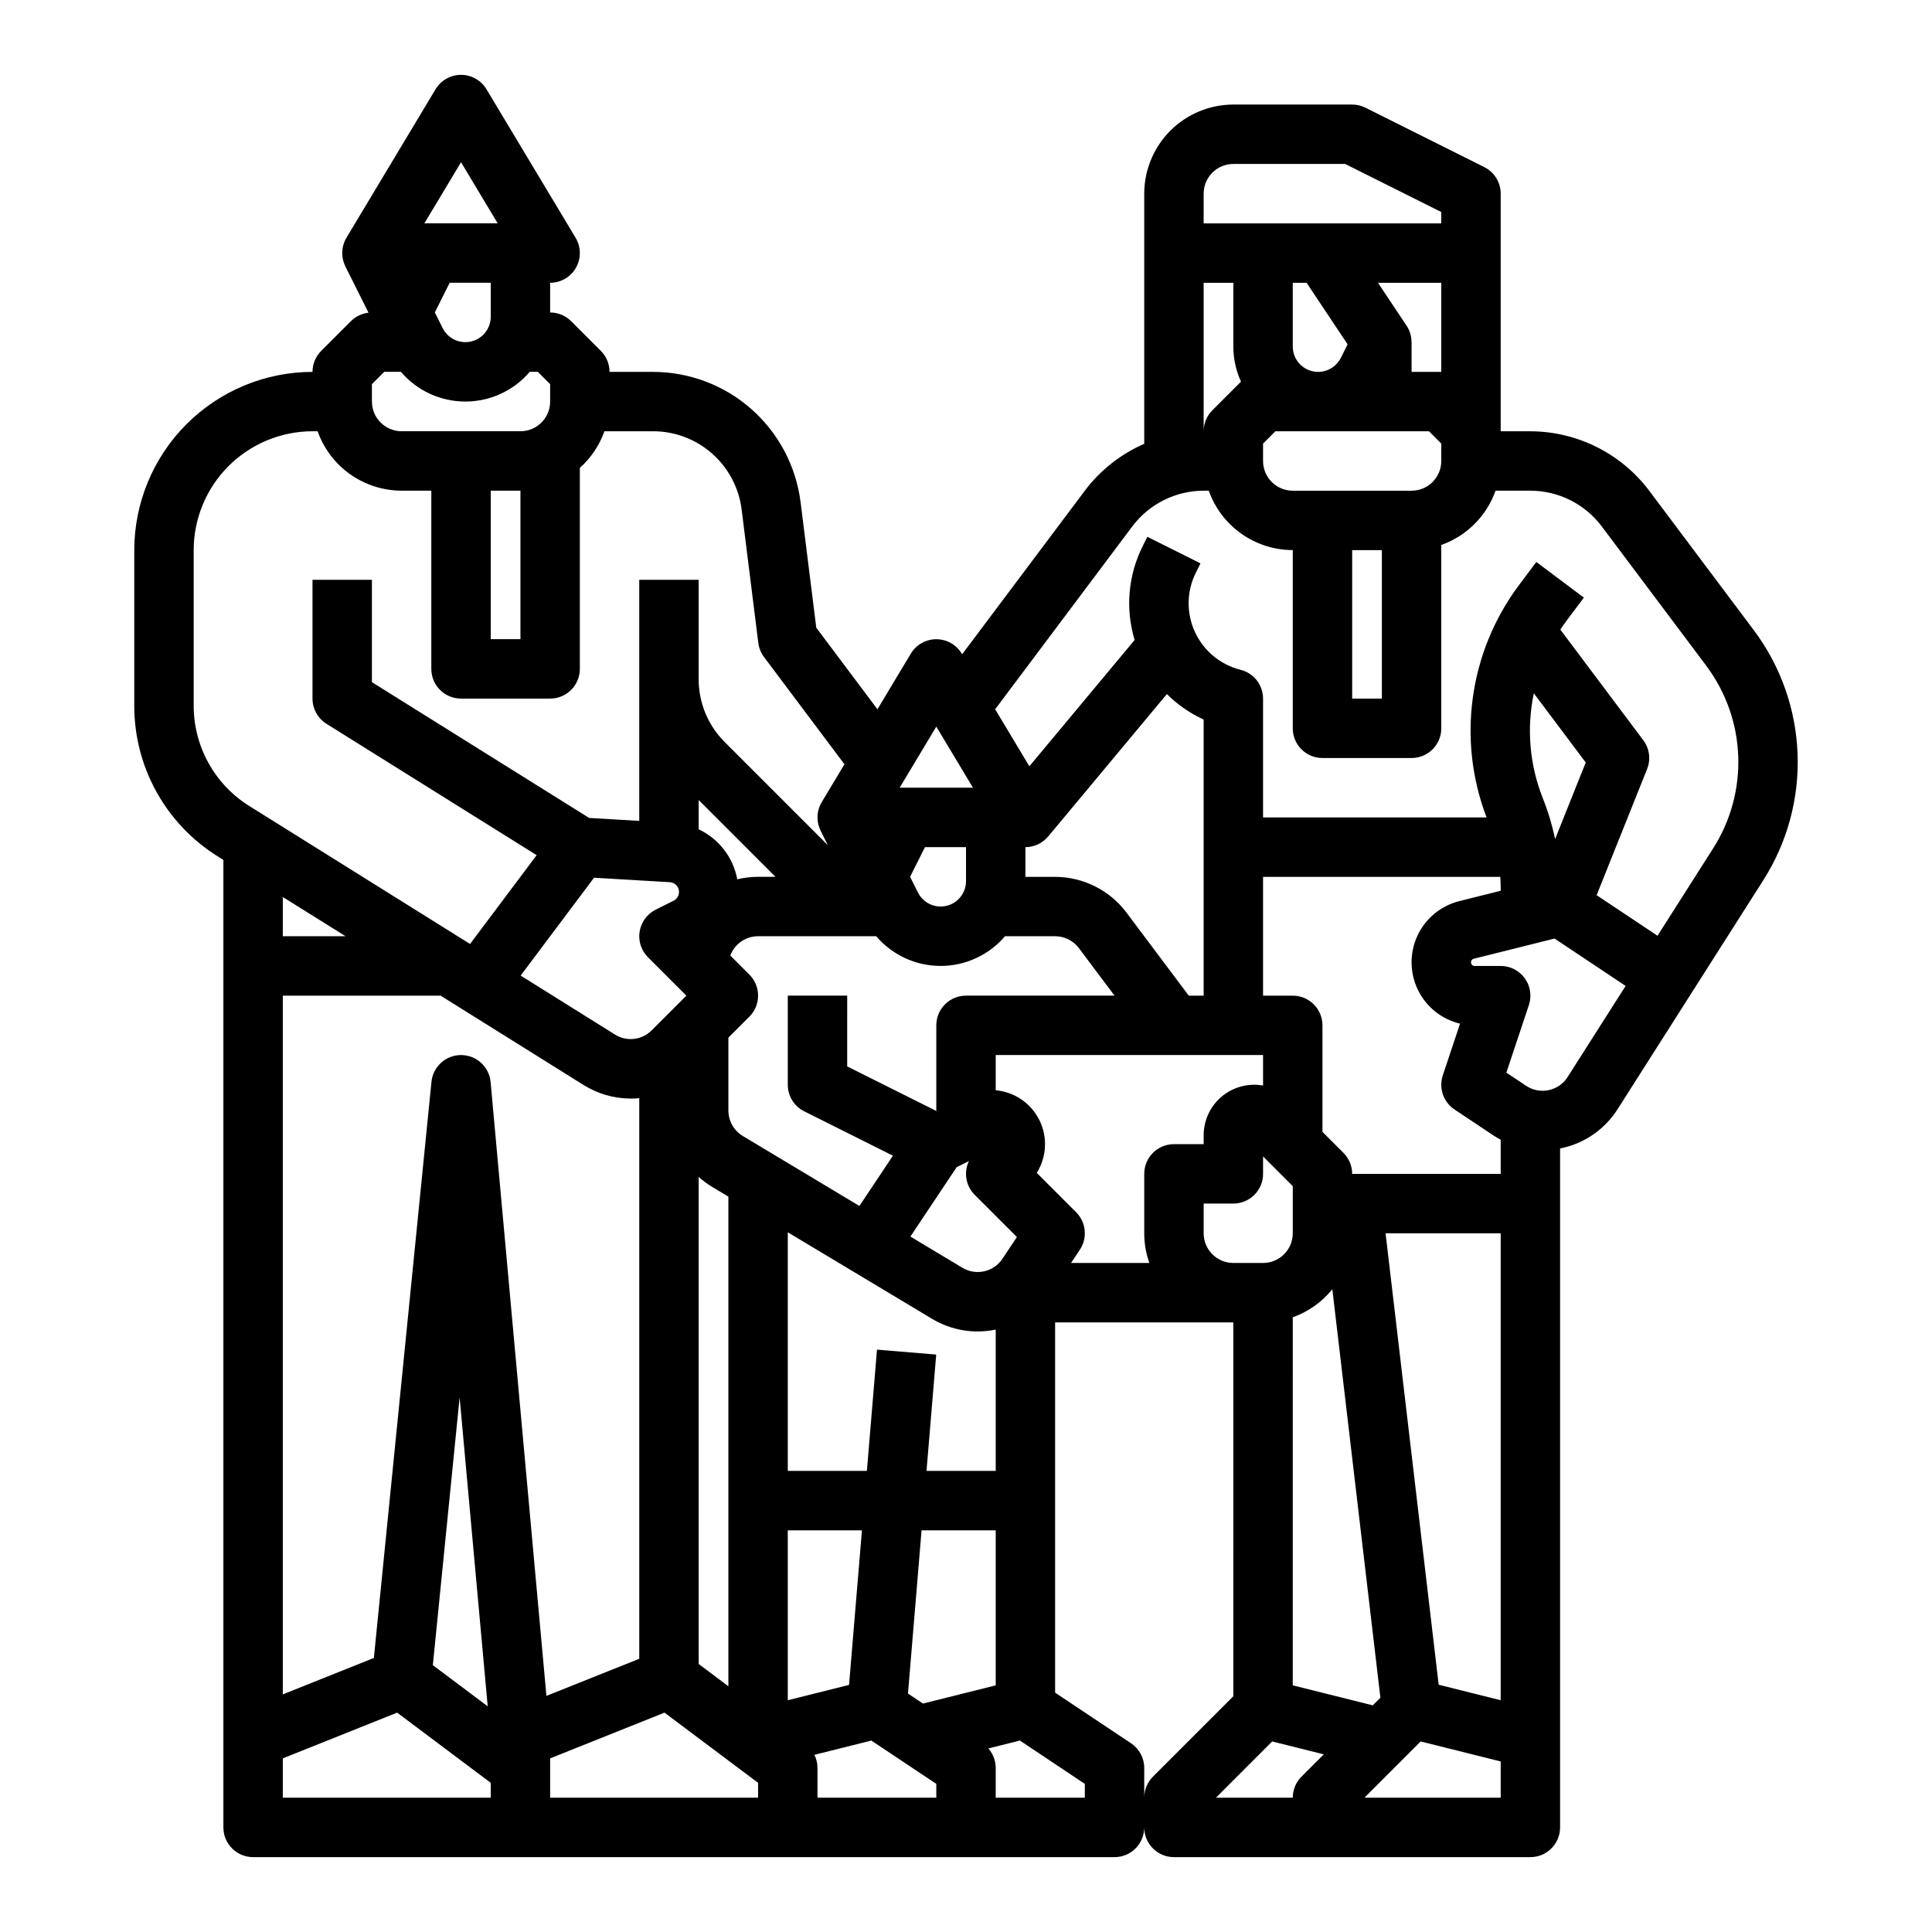 <?xml version="1.0" encoding="UTF-8"?>
<!-- Uploaded to: SVG Repo, www.svgrepo.com, Generator: SVG Repo Mixer Tools -->
<svg fill="#000000" width="800px" height="800px" version="1.1" viewBox="144 144 512 512" xmlns="http://www.w3.org/2000/svg">
 <path d="m608.76 310.98-27.703-36.938c-7.453-9.887-19.105-15.715-31.488-15.746h-7.871v-62.977c0-2.981-1.684-5.707-4.352-7.039l-31.488-15.742c-1.094-0.547-2.297-0.832-3.519-0.832h-31.488c-6.262 0.008-12.266 2.496-16.691 6.922-4.43 4.43-6.918 10.434-6.926 16.691v66.293c-6.231 2.719-11.656 7-15.742 12.43l-32.512 43.348-0.098-0.164v-0.004c-1.426-2.371-3.988-3.82-6.754-3.82s-5.328 1.449-6.75 3.82l-8.844 14.742-16.211-21.617-4.164-33.32-0.004 0.004c-1.203-9.512-5.832-18.262-13.02-24.609-7.191-6.348-16.445-9.855-26.035-9.867h-11.562c0-2.09-0.832-4.09-2.305-5.566l-7.871-7.871h-0.004c-1.477-1.477-3.477-2.309-5.566-2.309v-7.871c2.836 0 5.453-1.523 6.852-3.992s1.359-5.496-0.102-7.93l-23.617-39.359h0.004c-1.426-2.371-3.988-3.824-6.75-3.824-2.766 0-5.328 1.453-6.754 3.824l-23.617 39.359h0.004c-1.379 2.309-1.484 5.16-0.277 7.562l-0.016 0.008 6.141 12.281c-1.762 0.203-3.406 0.992-4.664 2.25l-7.871 7.871c-1.477 1.477-2.309 3.477-2.309 5.566-12.52 0.012-24.527 4.996-33.383 13.848-8.852 8.855-13.832 20.863-13.848 33.383v41.16c-0.051 16.301 8.352 31.461 22.199 40.055l1.418 0.887v256.4c0 4.344 3.523 7.871 7.871 7.871h228.29c4.348 0 7.871-3.527 7.871-7.871 0 4.344 3.523 7.871 7.871 7.871h94.465c4.348 0 7.871-3.527 7.871-7.871v-179.93c0.074-0.016 0.152-0.027 0.23-0.043 6.223-1.293 11.652-5.055 15.047-10.43l38.586-60.637c6.363-9.996 9.527-21.691 9.07-33.531-0.453-11.84-4.504-23.258-11.613-32.734zm-106.42-21.195h7.871v39.359h-7.871zm15.742-15.742h-31.488c-4.344-0.004-7.867-3.527-7.871-7.871v-4.613l3.262-3.262h40.711l3.258 3.262v4.613c-0.004 4.344-3.523 7.867-7.871 7.871zm-16.953-38.793-1.797 3.59v-0.004c-1.395 2.789-4.523 4.254-7.559 3.539-3.035-0.719-5.18-3.426-5.18-6.543v-16.895h3.66zm16.953 7.305v-7.871h-0.016c0.008-1.555-0.449-3.074-1.305-4.367l-7.586-11.379h16.777v23.617zm-55.102-47.234c0.004-4.344 3.523-7.867 7.871-7.871h29.629l25.473 12.738v3.008h-62.973zm0 23.617h7.871v16.895c-0.004 3.211 0.688 6.387 2.027 9.305l-7.594 7.594c-1.477 1.477-2.305 3.481-2.305 5.566zm-41.188 146.73 31.445-37.734c2.824 2.812 6.121 5.098 9.742 6.758v73.172h-3.938l-16.531-22.043c-4.473-5.934-11.465-9.43-18.895-9.445h-7.871v-7.871c2.336-0.004 4.547-1.047 6.035-2.844zm56.93 10.707h62.875c0.059 0.98 0.102 1.961 0.102 2.945v0.746l-10.957 2.738v0.004c-4.879 1.219-8.949 4.57-11.082 9.125-2.133 4.551-2.102 9.824 0.082 14.352 2.188 4.531 6.293 7.832 11.184 8.996l-4.57 13.707h0.004c-1.125 3.367 0.148 7.07 3.102 9.039l10.234 6.824c0.652 0.434 1.324 0.82 2.004 1.184v9.059h-39.359c0-2.086-0.832-4.09-2.305-5.566l-5.57-5.566v-28.227c0-4.348-3.523-7.871-7.871-7.871h-7.871zm77.391-9.996c-0.762-3.703-1.852-7.332-3.254-10.844-3.504-8.836-4.332-18.504-2.379-27.805l13.758 18.34zm-14.414 228.2-16.434-4.109-14.074-119.63h30.508zm-172.69-4.059-16.238 4.059v-45.023h19.652zm-80.203 2.91-14.789-162.67c-0.367-4.043-3.746-7.141-7.801-7.16-4.059-0.016-7.465 3.051-7.871 7.09l-15.266 152.69-24.133 9.652v-185.17h41.824l37.844 23.652h0.004c3.758 2.359 8.102 3.617 12.539 3.621 0.754 0 1.504-0.035 2.254-0.109v148.57zm-15.559 2.758-14.539-10.902 7.098-70.961zm28.18-219.58 20.078 1.18h0.004c1.172 0.066 2.152 0.918 2.387 2.066 0.234 1.152-0.332 2.316-1.383 2.844l-4.75 2.375c-2.262 1.133-3.844 3.281-4.25 5.781-0.406 2.496 0.414 5.035 2.203 6.824l10.18 10.18-9.195 9.191c-2.586 2.606-6.633 3.066-9.738 1.109l-24.988-15.617zm74.988 125.06-2.68 32.141h-20.965v-63.242l38.18 22.906h0.004c5.07 3.066 11.117 4.094 16.922 2.879v37.457h-18.34l2.57-30.836zm33.238-24.078c-2.328 3.5-6.996 4.551-10.602 2.383l-13.785-8.27 12.254-18.379 3.246-1.625c-1.434 3.008-0.816 6.598 1.543 8.953l11.18 11.18zm-9.648-69.734c-4.348 0-7.875 3.523-7.875 7.871v22.688l-23.617-11.809 0.004-18.75h-15.746v23.617c0 2.981 1.684 5.707 4.352 7.039l23.512 11.758-8.883 13.324-30.902-18.543c-2.363-1.426-3.812-3.984-3.82-6.75v-19.312l5.566-5.566c3.074-3.074 3.074-8.059 0-11.133l-5.059-5.059c1.148-3.074 4.082-5.113 7.363-5.121h31.305c4.262 4.996 10.5 7.875 17.066 7.875s12.805-2.879 17.07-7.875h13.277c2.477 0.008 4.809 1.172 6.297 3.152l9.449 12.594zm0-30.34c0 3.117-2.144 5.828-5.18 6.543-3.035 0.719-6.164-0.746-7.559-3.535l-2.078-4.156 3.938-7.871h10.879zm-55.105-1.148c-1.859 0-3.711 0.223-5.519 0.656-1.074-5.805-4.883-10.738-10.227-13.25v-7.762l20.355 20.355zm-15.742 79.523h-0.004c1.113 1 2.316 1.891 3.598 2.66l4.277 2.566v129.76l-7.871-5.902zm59.438 139.57-3.973-2.648 3.602-43.258h19.652v41.086zm40.594-130.2-10.434-10.434-0.004 0.004c2.648-4.227 2.91-9.527 0.691-13.996s-6.598-7.461-11.566-7.906v-9.332h70.848v8.082c-3.91-0.699-7.93 0.375-10.969 2.93s-4.789 6.328-4.773 10.301v2.305h-7.875c-4.348 0-7.871 3.523-7.871 7.871v15.746c0 2.68 0.457 5.344 1.355 7.871h-20.758l2.336-3.504c2.082-3.125 1.672-7.281-0.984-9.934zm33.793 5.57v-7.871h7.871c4.348-0.004 7.871-3.527 7.871-7.875v-4.613l7.871 7.871v12.488c-0.004 4.344-3.527 7.867-7.871 7.871h-7.871c-4.348-0.004-7.867-3.527-7.871-7.871zm23.617 22.262h-0.004c4.113-1.465 7.746-4.035 10.488-7.434l12.738 108.25-2.023 2.023-21.203-5.301zm-94.469-156.53 9.715 16.188h-19.426zm-141.88-94.02c4.262 4.996 10.5 7.871 17.066 7.871 6.57 0 12.805-2.875 17.07-7.871h2.148l3.258 3.262v4.609c-0.004 4.348-3.523 7.867-7.871 7.871h-31.488c-4.344-0.004-7.867-3.523-7.871-7.871v-4.609l3.262-3.262zm23.801 31.488h7.871v39.359h-7.871zm0-46.082v-0.004c0 3.121-2.144 5.828-5.18 6.547-3.035 0.715-6.164-0.75-7.559-3.539l-2.078-4.156 3.938-7.871h10.879zm-7.871-40.953 9.711 16.188h-19.426zm-70.852 143.94v-41.16c0.012-8.348 3.332-16.352 9.234-22.254s13.906-9.223 22.254-9.234h1.355c1.633 4.602 4.648 8.586 8.633 11.402 3.988 2.82 8.746 4.336 13.629 4.344h7.871v47.23c0 4.348 3.527 7.871 7.875 7.871h23.617-0.004c4.348 0 7.871-3.523 7.875-7.871v-53.266c2.949-2.641 5.188-5.981 6.516-9.711h12.918c5.754 0.008 11.309 2.113 15.621 5.922s7.09 9.059 7.812 14.766l4.426 35.395h-0.004c0.172 1.359 0.695 2.652 1.516 3.746l21.316 28.422-6.023 10.039c-1.383 2.305-1.484 5.16-0.277 7.562l-0.016 0.008 1.922 3.844-27.324-27.324c-4.441-4.422-6.934-10.434-6.918-16.699v-26.316h-15.742v63.891l-13.277-0.781-57.57-35.984v-27.125h-15.746v31.488-0.004c0 2.715 1.398 5.238 3.699 6.676l55.707 34.816-17.652 23.535-58.441-36.523c-9.23-5.731-14.832-15.836-14.801-26.703zm40.254 61.176h-16.637v-10.395zm38.469 228.29h-55.105v-10.414l30.305-12.121 24.801 18.602zm70.848 0h-55.105v-10.414l30.305-12.121 24.801 18.602zm47.23 0h-31.488v-7.871c0-1.211-0.277-2.406-0.816-3.488l15.094-3.773 17.211 11.477zm39.359 0h-23.613v-7.871c-0.004-1.902-0.695-3.742-1.949-5.176l8.352-2.09 17.215 11.48zm18.051-5.566c-1.477 1.477-2.305 3.481-2.305 5.566v-7.871c0-2.633-1.316-5.09-3.504-6.551l-20.113-13.406v-98.125h47.23l0.004 99.078zm31.598-9.332 13.676 3.418-5.914 5.914c-1.473 1.477-2.305 3.481-2.305 5.566h-20.355zm24.461 14.898 14.898-14.898 21.203 5.301v9.598zm53.836-190.98 0.004 0.004c-1.137 1.785-2.945 3.035-5.016 3.473-2.074 0.438-4.231 0.023-5.992-1.152l-5.231-3.488 5.973-17.91h-0.004c0.801-2.398 0.398-5.039-1.082-7.09-1.48-2.055-3.856-3.269-6.387-3.269h-6.902c-0.492 0-0.902-0.367-0.961-0.852-0.062-0.488 0.25-0.941 0.727-1.059l21.414-5.352 18.828 12.555zm38.59-60.637-14.766 23.203-16.133-10.754 13.371-33.43c1.02-2.551 0.637-5.449-1.012-7.644l-21.984-29.312c0.504-0.758 1.02-1.512 1.57-2.242l4.672-6.231-12.598-9.445-4.672 6.231v-0.004c-13.168 17.684-16.379 40.875-8.516 61.469h-59.234v-31.488c0-3.609-2.457-6.758-5.961-7.633-5.348-1.34-9.797-5.027-12.098-10.035-2.305-5.004-2.211-10.785 0.254-15.711l1.23-2.457-14.082-7.043-1.23 2.457c-3.875 7.715-4.644 16.621-2.148 24.887l-27.895 33.473-9.066-15.113 36.359-48.48c4.473-5.934 11.465-9.43 18.895-9.445h1.355-0.004c1.633 4.602 4.648 8.582 8.637 11.402 3.984 2.816 8.746 4.336 13.625 4.34v47.234c0 4.348 3.527 7.871 7.871 7.871h23.617c4.348 0 7.871-3.523 7.871-7.871v-48.586c6.715-2.394 12-7.676 14.391-14.391h9.227c7.43 0.016 14.422 3.512 18.895 9.445l27.703 36.938h-0.004c5.191 6.918 8.148 15.254 8.48 23.895s-1.977 17.18-6.621 24.473z"/>
</svg>